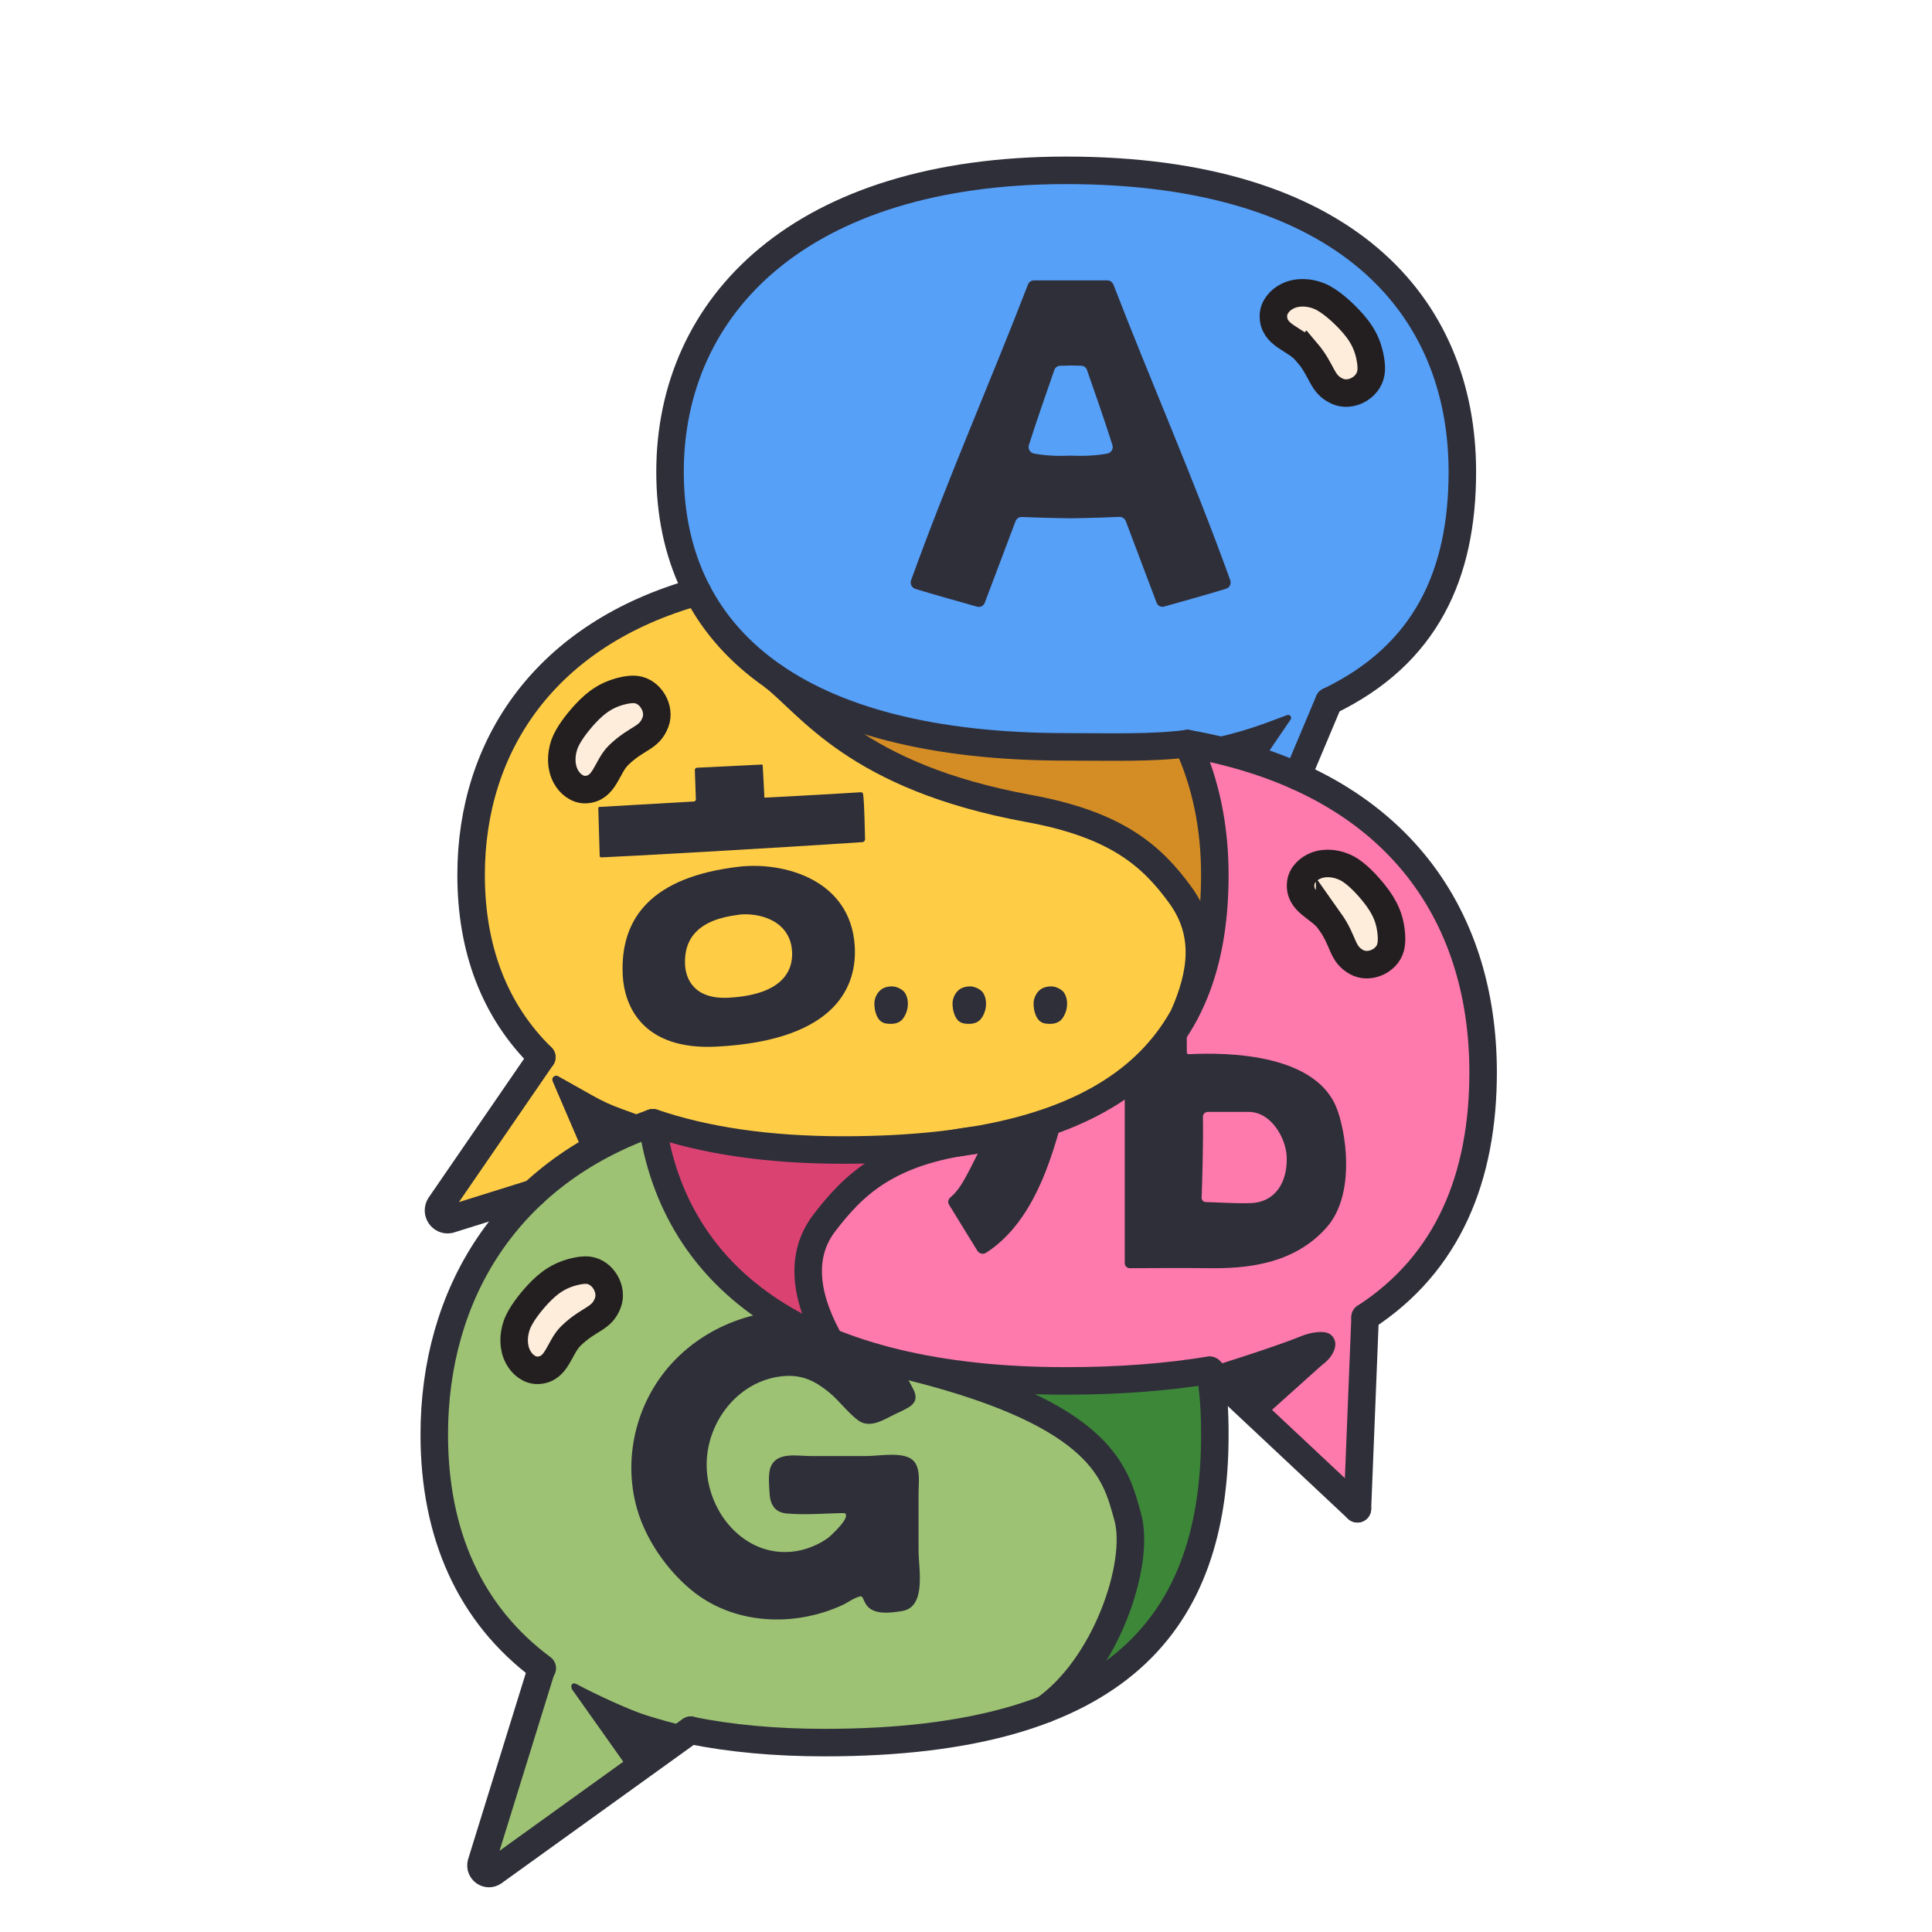 <svg width="120" height="120" viewBox="0 0 120 120" fill="none" xmlns="http://www.w3.org/2000/svg">
<path d="M75.021 85.121C75.249 86.487 75.321 87.666 75.321 89.113C75.321 100.685 69.474 108.236 51.079 108.236C48.006 108.236 45.239 107.976 42.765 107.477L30.516 116.293C30.138 116.554 29.646 116.207 29.753 115.758L33.539 103.629C29.019 100.28 26.83 95.268 26.83 89.12C26.83 80.441 31.314 72.933 40.412 69.751L40.362 69.765C41.774 79.573 50.066 85.786 66.059 85.786C69.424 85.786 72.397 85.562 75.007 85.142" fill="#9DC273"/>
<path d="M74.957 84.889C72.34 85.316 69.367 85.533 66.009 85.533C57.31 85.533 50.893 83.696 46.615 80.441L59.749 85.771C62.686 86.827 64.569 87.037 67.328 89.438C70.558 92.245 70.194 93.872 70.052 97.3C69.923 100.316 67.278 103.926 65.267 106.095C65.267 106.095 75.798 103.123 75.256 88.867C75.199 87.421 75.185 86.242 74.957 84.875" fill="#3D8738"/>
<path d="M52.483 93.518C52.947 93.518 53.239 94.024 53.011 94.436C51.977 96.252 49.631 97.257 47.592 96.715C45.232 96.093 43.528 93.677 43.456 91.203C43.407 89.489 44.077 87.753 45.296 86.56C46.487 85.403 48.198 84.802 49.831 85.048C51.121 85.251 52.861 87.059 53.517 87.797C53.681 87.985 53.945 88.05 54.173 87.963C54.978 87.652 55.763 87.269 56.497 86.813V86.77C55.927 85.656 55.328 84.52 54.415 83.667C53.289 82.611 51.756 82.083 50.23 81.924C47.92 81.678 45.51 82.235 43.613 83.602C41.717 84.969 38.729 88.079 39.998 93.532C40.162 94.227 42.487 100.367 48.262 100.092C50.879 99.969 52.347 99.275 53.139 98.689C53.51 98.414 54.03 98.639 54.087 99.102C54.087 99.102 54.087 99.116 54.087 99.123C54.13 99.441 54.408 99.673 54.722 99.658C55.1 99.637 55.613 99.608 56.055 99.579C56.376 99.564 56.618 99.297 56.618 98.978C56.618 97.575 56.618 93.887 56.618 91.464C56.618 91.124 56.355 90.856 56.02 90.856C54.622 90.856 51.093 90.856 48.854 90.863C48.526 90.863 48.255 91.138 48.255 91.471V92.918C48.255 93.257 48.519 93.525 48.854 93.525C49.987 93.525 51.528 93.511 52.49 93.503L52.483 93.518Z" fill="#2F2F3A"/>
<path d="M52.362 93.952C53.068 94.075 51.563 95.42 51.442 95.514C50.993 95.84 50.487 96.078 49.959 96.23C48.84 96.548 47.67 96.418 46.651 95.854C44.754 94.791 43.678 92.512 43.927 90.35C44.22 87.833 46.18 85.656 48.726 85.468C49.831 85.388 50.636 85.779 51.485 86.473C52.12 86.994 52.633 87.71 53.275 88.202C54.002 88.759 54.858 88.202 55.571 87.847C56.355 87.457 57.203 87.233 56.733 86.299C55.784 84.419 54.572 82.828 52.576 82.04C48.975 80.622 44.69 81.678 41.988 84.405C39.606 86.799 38.63 90.408 39.564 93.706C40.106 95.615 41.41 97.489 42.915 98.74C45.532 100.917 49.303 101.09 52.341 99.687C52.611 99.564 52.854 99.376 53.125 99.26C53.638 99.036 53.517 99.174 53.759 99.6C54.18 100.353 55.342 100.179 56.041 100.063C57.56 99.81 57.053 97.423 57.053 96.295C57.053 95.109 57.053 93.93 57.053 92.744C57.053 91.984 57.267 90.82 56.362 90.495C55.627 90.227 54.551 90.437 53.781 90.437C52.626 90.437 51.471 90.437 50.316 90.437C49.546 90.437 48.326 90.176 47.906 91.03C47.678 91.493 47.777 92.252 47.799 92.744C47.834 93.431 48.112 93.93 48.84 94.002C50.023 94.118 51.285 93.988 52.476 93.981C53.047 93.981 53.054 93.069 52.476 93.077C51.898 93.084 51.307 93.084 50.722 93.091C50.309 93.091 48.883 93.294 48.69 92.852C48.59 92.621 48.69 92.151 48.69 91.898C48.69 91.811 48.647 91.594 48.69 91.522C48.854 91.247 49.538 91.341 49.795 91.341C50.993 91.341 52.198 91.341 53.396 91.341C53.909 91.341 54.422 91.341 54.936 91.341C55.585 91.341 56.155 91.225 56.155 92.1C56.155 93.323 56.155 94.545 56.155 95.767C56.155 96.353 56.155 96.939 56.155 97.525C56.155 97.872 56.298 98.552 56.155 98.863C55.934 99.362 54.743 99.326 54.494 99.015C54.244 98.704 54.287 98.378 53.831 98.212C53.096 97.944 52.376 98.711 51.734 98.978C49.674 99.839 47.029 100.02 44.99 99.029C43.471 98.291 42.273 97.018 41.403 95.572C39.578 92.541 39.699 88.585 41.952 85.793C43.535 83.826 45.831 82.596 48.334 82.379C49.916 82.242 51.606 82.466 53.018 83.247C53.795 83.674 54.437 84.282 54.95 85.019C55.143 85.294 55.321 85.584 55.485 85.88C55.563 86.017 56.055 86.683 56.041 86.842L56.262 86.451C55.934 86.647 55.606 86.835 55.271 87.008C54.993 87.153 54.365 87.587 54.045 87.558C53.61 87.515 53.075 86.719 52.776 86.43C52.027 85.728 51.143 84.947 50.13 84.679C47.756 84.065 45.154 85.547 43.949 87.587C42.744 89.627 42.701 92.397 43.991 94.487C45.211 96.454 47.4 97.677 49.703 97.243C50.922 97.018 52.091 96.36 52.897 95.398C53.517 94.66 53.923 93.344 52.597 93.106C52.034 93.004 51.799 93.879 52.362 93.981V93.952Z" fill="#2F2F3A"/>
<path d="M75.064 84.947C72.447 85.374 69.474 85.591 66.115 85.591C50.123 85.591 41.831 79.371 40.419 69.57L40.469 69.556C43.685 70.655 47.613 71.248 52.269 71.248C69.794 71.248 75.363 64.507 75.363 54.165C75.363 51.243 74.814 48.472 73.666 46.006L73.616 46.021C76.19 46.469 78.472 47.163 80.475 48.06C88.489 51.648 92.026 58.526 92.026 66.424C92.026 72.919 89.865 78.286 84.696 81.634L84.304 93.713C84.304 93.713 81.794 91.543 79.448 89.106C77.766 87.356 75.641 85.598 75.149 85.128" fill="#FF7AAC"/>
<path d="M83.092 69.021C81.752 64.992 74.786 65.448 73.831 65.477C73.766 65.477 73.716 65.426 73.716 65.361C73.716 63.487 73.674 59.98 73.666 59.322C73.666 59.256 73.617 59.213 73.56 59.213C70.408 59.213 64.562 59.256 63.678 59.264C63.613 59.264 63.563 59.314 63.556 59.379C63.456 60.551 63.357 61.73 63.25 62.902C63.171 63.806 63.093 64.71 62.915 65.607C62.708 66.648 62.373 67.661 62.002 68.652C61.453 70.149 60.79 71.603 60.034 73.013C59.763 73.512 59.464 74.018 59.036 74.365C58.9 74.481 58.85 74.669 58.943 74.821L60.704 77.685C60.818 77.866 61.061 77.931 61.239 77.816C63.292 76.514 64.504 74.149 65.296 71.805C66.251 69.006 66.779 66.055 66.865 63.097C66.865 62.996 66.95 62.909 67.05 62.902L69.667 62.757C69.774 62.757 69.859 62.837 69.859 62.945V78.452C69.859 78.626 69.995 78.77 70.173 78.77C71.057 78.77 73.624 78.749 74.971 78.77C77.303 78.806 80.312 78.582 82.386 76.253C84.069 74.365 83.72 70.894 83.1 69.028L83.092 69.021ZM77.666 74.727C76.725 74.756 75.948 74.691 74.9 74.662C74.75 74.662 74.629 74.539 74.636 74.387C74.665 73.548 74.75 70.952 74.715 69.375C74.715 69.201 74.843 69.064 75.014 69.064H77.567C78.964 69.064 79.877 70.713 79.919 71.849C79.977 73.44 79.207 74.677 77.674 74.727H77.666Z" fill="#2F2F3A"/>
<path d="M40.562 69.737C43.777 70.836 47.706 71.429 52.362 71.429C69.887 71.429 75.456 64.688 75.456 54.345C75.456 51.423 74.914 48.653 73.759 46.187C71.52 46.476 68.996 46.389 66.222 46.389C53.952 46.389 46.451 42.766 43.321 36.763C33.91 39.388 29.261 46.274 29.261 54.345C29.261 58.909 30.694 62.772 33.653 65.665L27.321 74.879C27.065 75.306 27.421 75.834 27.906 75.747L33.132 74.112C35.15 72.189 37.503 70.807 40.562 69.737Z" fill="#FFCD45"/>
<path d="M80.582 48.212L82.543 43.554C88.589 40.647 90.821 35.656 90.821 29.306C90.821 18.963 83.563 10.58 66.216 10.58C48.868 10.58 41.61 18.963 41.61 29.306C41.61 39.649 49.467 46.389 66.216 46.389C68.996 46.389 71.52 46.476 73.752 46.187L73.702 46.201C76.276 46.65 78.558 47.344 80.561 48.241" fill="#56A0F8"/>
<path d="M53.317 73.555C51.357 75.754 49.617 76.521 50.401 80.152L51.342 83.312C44.983 80.455 41.204 75.986 40.426 69.737C40.426 69.737 45.895 70.93 47.635 71.132C52.904 71.733 57.382 71.342 57.831 71.183" fill="#DA4272"/>
<path d="M73.617 46.02C71 46.447 70.429 46.331 67.064 46.331C58.365 46.331 52.248 45.21 47.97 41.956L46.765 41.03C49.104 42.809 51.535 47.843 62.308 49.81C67.77 50.809 70.7 52.081 72.469 54.512C74.237 56.942 74.636 58.012 74.493 60.377C74.493 60.377 75.435 60.385 75.235 51.242C75.207 49.796 74.444 48.689 74.215 47.33" fill="#D48D24"/>
<path d="M69.153 17.675C69.096 17.524 68.946 17.415 68.782 17.415H64.219C64.055 17.415 63.905 17.516 63.848 17.675C61.453 23.874 58.85 29.769 56.59 36.039C56.512 36.256 56.626 36.502 56.847 36.575C58.045 36.944 59.92 37.464 60.69 37.681C60.889 37.739 61.096 37.631 61.167 37.435L63.078 32.372C63.142 32.213 63.292 32.105 63.463 32.112C63.998 32.134 65.217 32.177 66.472 32.192C66.472 32.192 66.494 32.192 66.501 32.192C66.508 32.192 66.522 32.192 66.529 32.192C67.777 32.177 68.996 32.127 69.538 32.105C69.709 32.105 69.859 32.206 69.923 32.365L71.834 37.428C71.905 37.623 72.112 37.732 72.312 37.674C73.082 37.457 74.957 36.936 76.155 36.567C76.376 36.502 76.49 36.256 76.411 36.032C74.151 29.761 71.549 23.86 69.153 17.668V17.675ZM66.529 28.3C66.529 28.3 66.508 28.3 66.501 28.3C66.494 28.3 66.479 28.3 66.472 28.3C65.681 28.337 64.889 28.3 64.219 28.17C63.984 28.12 63.834 27.888 63.905 27.649C64.312 26.34 65.203 23.802 65.488 22.977C65.545 22.818 65.695 22.717 65.859 22.717C66.073 22.717 66.287 22.709 66.501 22.702C66.715 22.702 66.928 22.709 67.142 22.717C67.314 22.717 67.463 22.818 67.513 22.977C67.805 23.802 68.69 26.34 69.096 27.649C69.167 27.881 69.018 28.12 68.782 28.17C68.112 28.3 67.321 28.337 66.529 28.3Z" fill="#2F2F3A"/>
<path d="M37.24 53.145C37.24 53.21 37.297 53.261 37.361 53.253C38.566 53.21 48.141 52.675 53.56 52.306C53.66 52.306 53.738 52.212 53.731 52.111C53.703 51.329 53.696 50.085 53.617 49.377C53.617 49.326 53.603 49.275 53.567 49.239C53.524 49.203 53.467 49.21 53.41 49.21C51.528 49.333 47.82 49.528 47.5 49.543C47.485 49.543 47.478 49.536 47.478 49.521C47.471 49.319 47.393 47.85 47.371 47.539C47.371 47.503 47.343 47.482 47.307 47.489L43.293 47.684C43.215 47.684 43.15 47.756 43.157 47.836L43.222 49.644C43.222 49.717 43.165 49.782 43.093 49.782L37.211 50.121C37.211 50.121 37.154 50.15 37.161 50.179L37.247 53.152L37.24 53.145Z" fill="#2F2F3A"/>
<path d="M45.902 53.832C40.555 54.454 38.494 56.956 38.68 60.58C38.772 62.424 39.863 65.26 44.541 65.007C52.098 64.602 53.239 61.108 53.089 58.75C52.825 54.599 48.633 53.514 45.902 53.832Z" fill="#2F2F3A"/>
<path d="M45.881 56.819C43.414 57.108 42.466 58.258 42.551 59.929C42.594 60.783 43.1 62.084 45.254 61.969C48.74 61.781 49.268 60.175 49.196 59.083C49.075 57.166 47.143 56.667 45.881 56.812V56.819Z" fill="#FFCD45"/>
<path d="M56.212 61.672C56.112 61.506 55.727 61.238 55.335 61.267C55.171 61.274 54.893 61.318 54.694 61.491C54.487 61.665 54.33 61.954 54.309 62.287C54.309 62.403 54.309 62.526 54.33 62.641C54.38 62.959 54.508 63.285 54.722 63.444C54.865 63.553 55.029 63.581 55.193 63.589C55.499 63.611 55.834 63.567 56.063 63.3C56.155 63.191 56.398 62.822 56.391 62.323C56.391 62.092 56.326 61.853 56.212 61.672Z" fill="#2F2F3A"/>
<path d="M61.068 61.672C60.968 61.506 60.583 61.238 60.191 61.267C60.027 61.274 59.749 61.318 59.549 61.491C59.342 61.665 59.186 61.954 59.164 62.287C59.164 62.403 59.164 62.526 59.186 62.641C59.236 62.959 59.364 63.285 59.578 63.444C59.72 63.553 59.884 63.581 60.048 63.589C60.355 63.611 60.69 63.567 60.918 63.3C61.011 63.191 61.253 62.822 61.246 62.323C61.246 62.092 61.182 61.853 61.068 61.672Z" fill="#2F2F3A"/>
<path d="M66.102 61.672C66.002 61.506 65.617 61.238 65.225 61.267C65.061 61.274 64.782 61.318 64.583 61.491C64.376 61.665 64.219 61.954 64.198 62.287C64.198 62.403 64.198 62.526 64.219 62.641C64.269 62.959 64.397 63.285 64.611 63.444C64.754 63.553 64.918 63.581 65.082 63.589C65.389 63.611 65.724 63.567 65.952 63.3C66.044 63.191 66.287 62.822 66.28 62.323C66.28 62.092 66.216 61.853 66.102 61.672Z" fill="#2F2F3A"/>
<path d="M73.759 46.187C71.52 46.476 68.996 46.389 66.223 46.389C49.475 46.389 41.617 39.649 41.617 29.306C41.617 18.963 49.739 10.58 66.223 10.58C83.563 10.58 90.829 18.963 90.829 29.306C90.829 35.656 88.59 40.647 82.551 43.554" stroke="#2F2F3A" stroke-width="1.709" stroke-linecap="round" stroke-linejoin="round"/>
<path d="M33.653 65.665C30.694 62.772 29.261 58.909 29.261 54.345C29.261 46.267 33.91 39.381 43.321 36.755" stroke="#2F2F3A" stroke-width="1.709" stroke-linecap="round" stroke-linejoin="round"/>
<path d="M73.759 46.187C74.907 48.653 75.456 51.423 75.456 54.345C75.456 64.688 69.887 71.429 52.362 71.429C47.706 71.429 43.778 70.836 40.562 69.737" stroke="#2F2F3A" stroke-width="1.709" stroke-linecap="round" stroke-linejoin="round"/>
<path d="M75.121 85.106C72.504 85.533 69.567 85.771 66.201 85.771C50.209 85.771 41.916 79.551 40.505 69.751" stroke="#2F2F3A" stroke-width="1.709" stroke-linecap="round" stroke-linejoin="round"/>
<path d="M73.759 46.187C86.643 48.444 92.119 56.739 92.119 66.605C92.119 73.1 89.958 78.466 84.789 81.815" stroke="#2F2F3A" stroke-width="1.709" stroke-linecap="round" stroke-linejoin="round"/>
<path d="M33.682 103.615C29.161 100.266 26.973 95.254 26.973 89.106C26.973 80.427 31.457 72.919 40.555 69.737" stroke="#2F2F3A" stroke-width="1.709" stroke-linecap="round" stroke-linejoin="round"/>
<path d="M75.157 85.121C75.385 86.487 75.456 87.666 75.456 89.113C75.456 100.685 69.609 108.236 51.214 108.236C48.141 108.236 45.375 107.976 42.901 107.477" stroke="#2F2F3A" stroke-width="1.709" stroke-linecap="round" stroke-linejoin="round"/>
<path d="M42.901 107.462L30.651 116.279C30.273 116.54 29.782 116.192 29.888 115.744L33.632 103.665" stroke="#2F2F3A" stroke-width="1.709" stroke-linecap="round" stroke-linejoin="round"/>
<path d="M84.789 81.815L84.312 93.713" stroke="#2F2F3A" stroke-width="1.709" stroke-linecap="round" stroke-linejoin="round"/>
<path d="M33.653 65.665L27.321 74.879C27.065 75.306 27.421 75.834 27.906 75.747L33.132 74.112" stroke="#2F2F3A" stroke-width="1.709" stroke-linecap="round" stroke-linejoin="round"/>
<path d="M82.543 43.554L80.582 48.212" stroke="#2F2F3A" stroke-width="1.709" stroke-linecap="round" stroke-linejoin="round"/>
<path d="M75.156 85.128L84.311 93.713" stroke="#2F2F3A" stroke-width="1.709" stroke-linecap="round" stroke-linejoin="round"/>
<path d="M75.1 84.932C75.1 84.932 79.178 83.667 80.811 82.994C81.431 82.741 82.272 82.611 82.636 82.885C83.256 83.363 82.85 84.26 82.123 84.773L78.429 88.086L76.954 86.813L75.1 84.932Z" fill="#2F2F3A"/>
<path d="M42.901 107.289C42.901 107.289 42.002 107.115 40.177 106.551C39.072 106.211 36.876 105.177 35.828 104.613C35.5 104.439 35.428 104.728 35.528 104.924L39.193 110.102L42.901 107.289Z" fill="#2F2F3A"/>
<path d="M40.648 69.621L36.291 71.733L34.324 67.154C34.238 66.945 34.445 66.742 34.651 66.836L36.798 68.044C37.382 68.377 37.995 68.659 38.63 68.883L40.655 69.621H40.648Z" fill="#2F2F3A"/>
<path d="M73.759 46.006L75.035 45.89C75.171 45.876 75.306 45.861 75.442 45.833C76.561 45.587 77.666 45.261 78.743 44.863L79.948 44.415C80.112 44.35 80.262 44.545 80.162 44.69L78.358 47.344C78.358 47.344 76.376 46.773 76.333 46.773C76.29 46.773 73.773 46.013 73.773 46.013L73.759 46.006Z" fill="#2F2F3A"/>
<path d="M35.464 82.972C36.626 81.851 37.361 81.96 37.753 80.926C38.074 80.087 37.446 79.016 36.562 78.9C36.341 78.872 36.113 78.9 35.899 78.937C34.837 79.146 34.131 79.609 33.396 80.405C32.94 80.897 32.313 81.678 32.092 82.322C31.871 82.965 31.863 83.703 32.184 84.296C32.427 84.752 32.89 85.128 33.404 85.113C34.623 85.07 34.701 83.71 35.471 82.965L35.464 82.972Z" fill="#FFEDDC" stroke="#231F20" stroke-width="1.709" stroke-miterlimit="10"/>
<path d="M38.423 46.903C39.585 45.782 40.32 45.89 40.712 44.856C41.033 44.017 40.405 42.947 39.521 42.831C39.3 42.802 39.072 42.831 38.858 42.867C37.796 43.077 37.09 43.54 36.355 44.335C35.899 44.827 35.272 45.608 35.05 46.252C34.83 46.896 34.822 47.633 35.143 48.227C35.386 48.682 35.849 49.058 36.362 49.044C37.582 49 37.66 47.641 38.43 46.896L38.423 46.903Z" fill="#FFEDDC" stroke="#231F20" stroke-width="1.709" stroke-miterlimit="10"/>
<path d="M82.586 57.202C83.513 58.511 83.313 59.227 84.254 59.755C85.025 60.189 86.144 59.705 86.372 58.844C86.429 58.627 86.436 58.403 86.429 58.179C86.372 57.094 86.023 56.334 85.345 55.488C84.932 54.967 84.254 54.237 83.67 53.933C83.085 53.629 82.365 53.521 81.745 53.76C81.274 53.94 80.839 54.352 80.789 54.859C80.668 56.074 81.973 56.334 82.586 57.209V57.202Z" fill="#FFEDDC" stroke="#231F20" stroke-width="1.709" stroke-miterlimit="10"/>
<path d="M81.139 21.834C82.201 23.086 82.051 23.838 83.064 24.301C83.891 24.677 84.989 24.084 85.146 23.18C85.189 22.955 85.174 22.724 85.146 22.492C84.996 21.386 84.568 20.641 83.805 19.838C83.335 19.339 82.586 18.659 81.959 18.399C81.331 18.138 80.59 18.095 79.977 18.392C79.506 18.616 79.107 19.079 79.093 19.599C79.071 20.858 80.426 21.003 81.132 21.842L81.139 21.834Z" fill="#FFEDDC" stroke="#231F20" stroke-width="1.709" stroke-miterlimit="10"/>
<path d="M47.97 41.963C50.309 43.742 53.111 48.241 63.891 50.215C69.353 51.214 71.542 53.159 73.31 55.589C75.078 58.02 74.622 60.558 73.538 63.054" stroke="#2F2F3A" stroke-width="1.709" stroke-miterlimit="10"/>
<path d="M64.74 106.269C68.675 103.615 70.857 97.12 70.044 94.219C69.317 91.623 68.639 87.905 56.611 84.897" stroke="#2F2F3A" stroke-width="1.709" stroke-miterlimit="10"/>
<path d="M60.576 70.814C55.079 71.509 52.975 73.65 51.207 75.95C49.439 78.25 50.266 81.078 51.599 83.414" stroke="#2F2F3A" stroke-width="1.709" stroke-miterlimit="10"/>
</svg>
